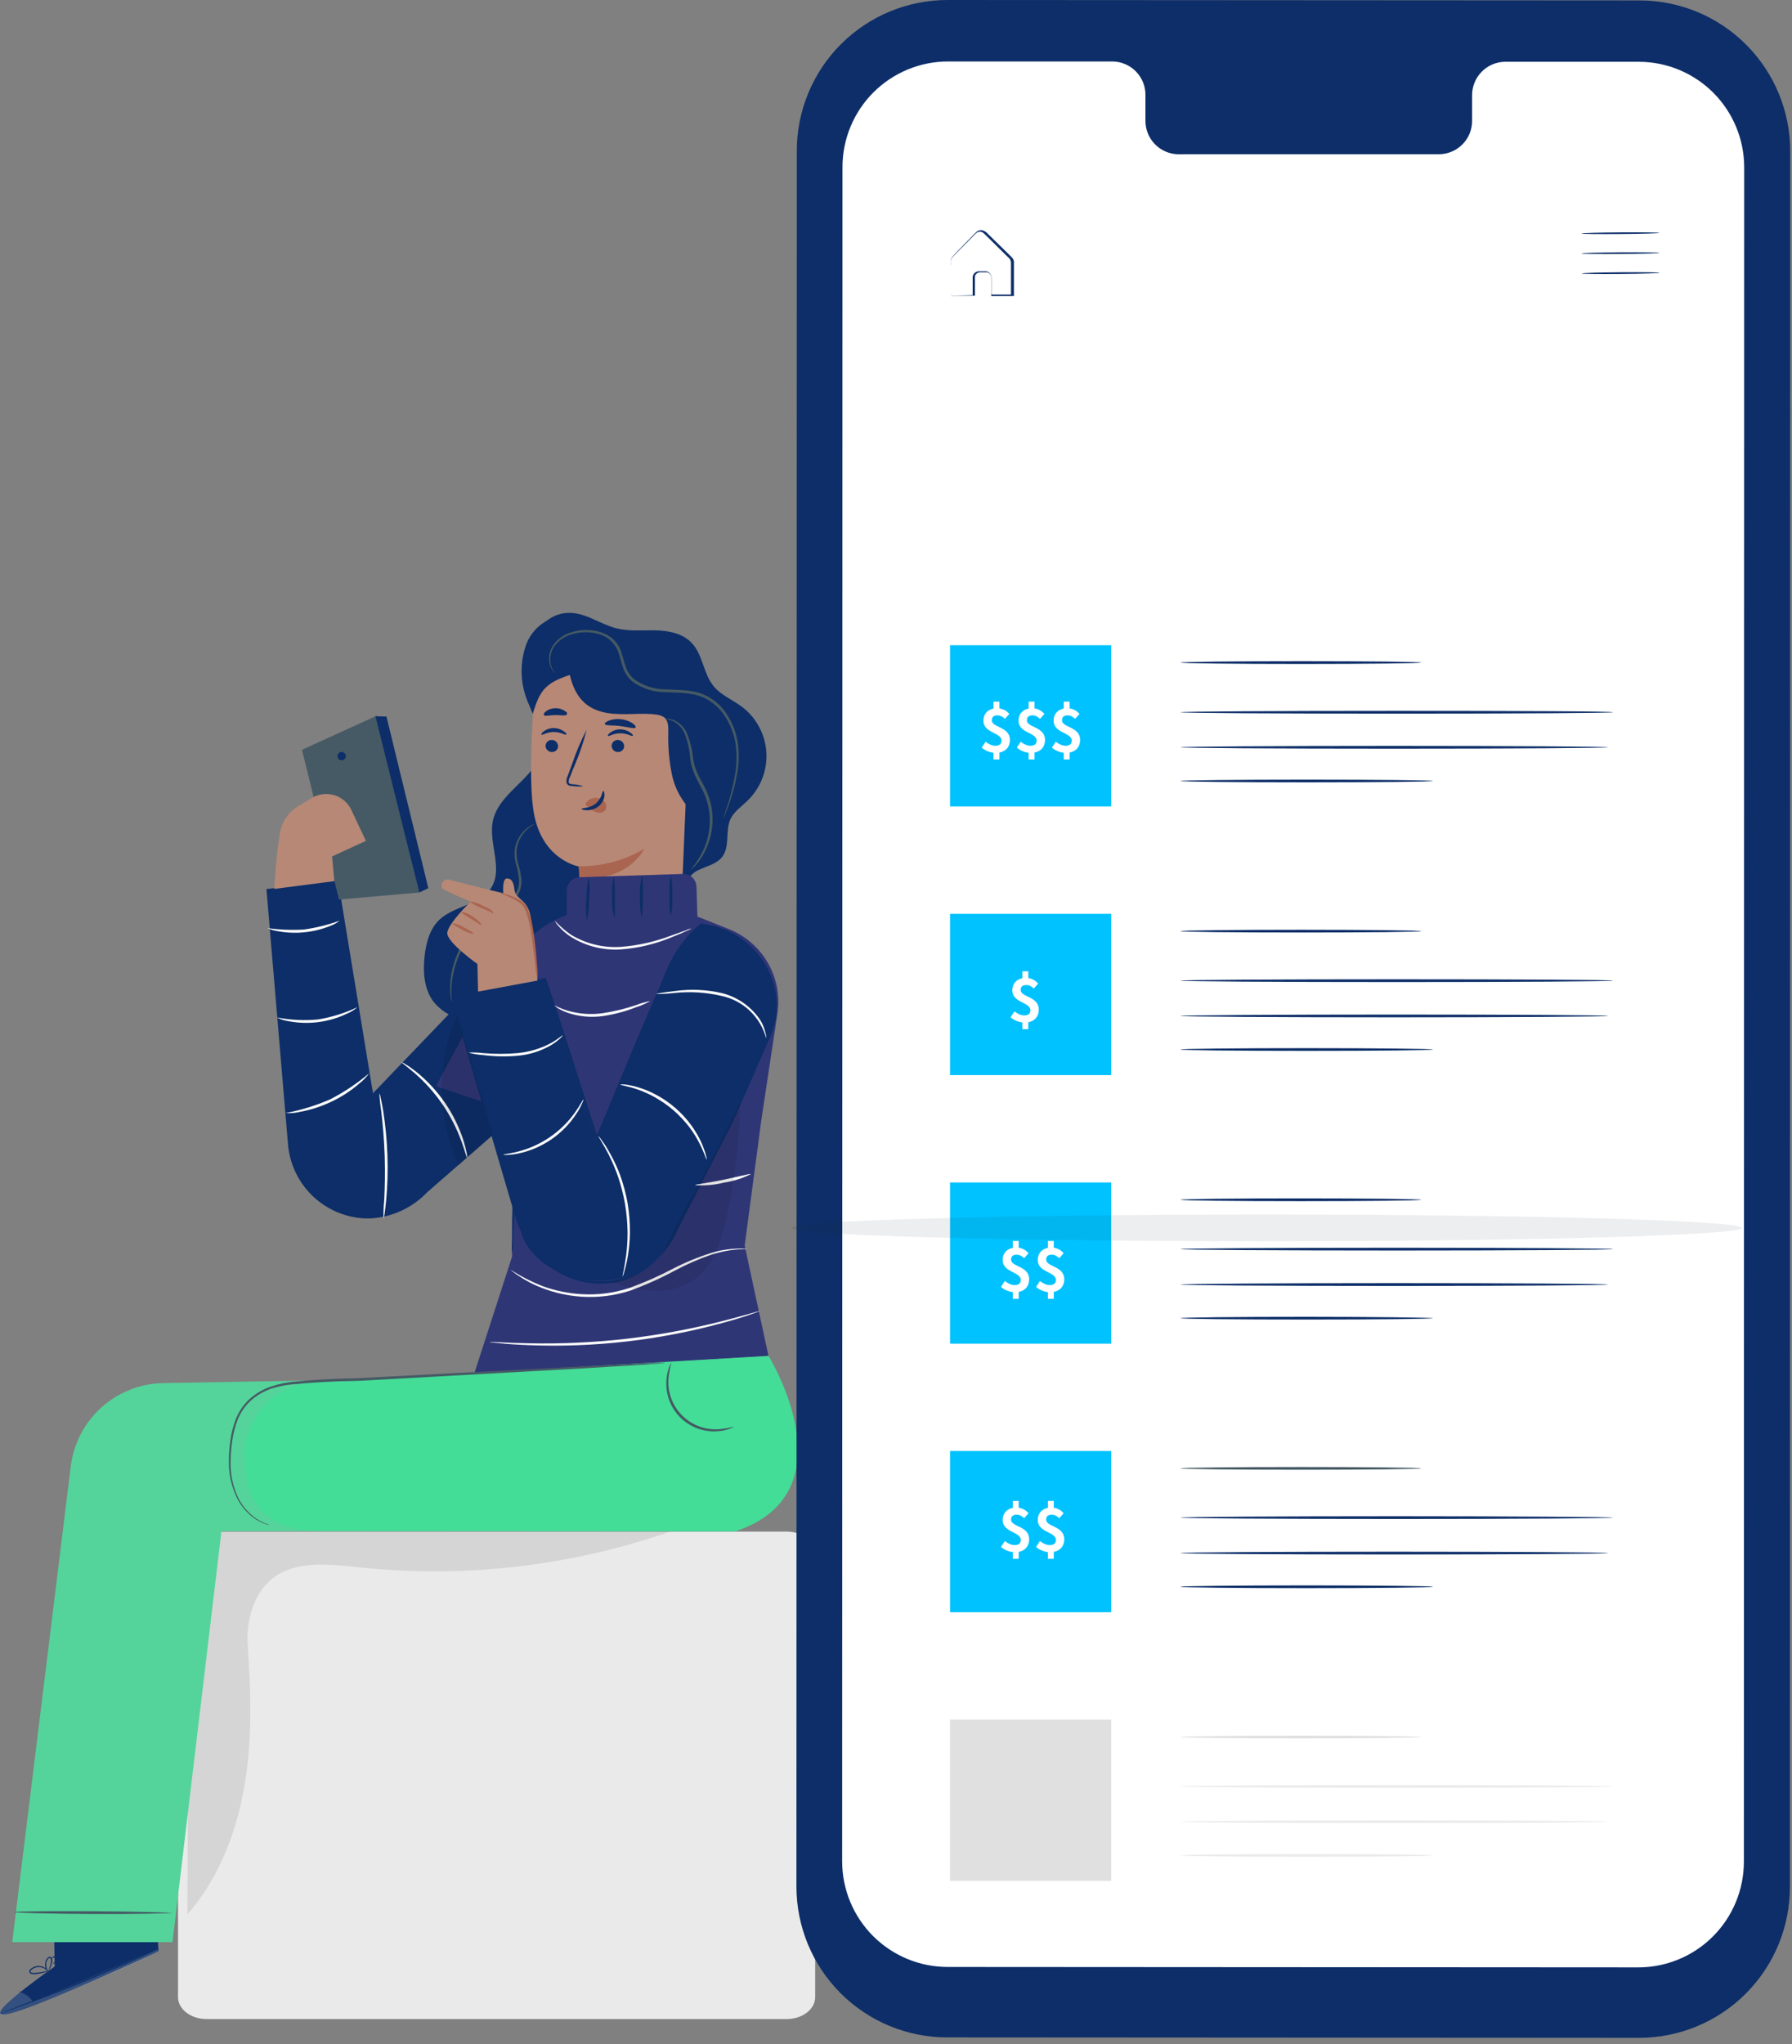 <svg width="150" height="171" viewBox="0 0 150 171" fill="none" xmlns="http://www.w3.org/2000/svg">
<rect x="0" y="0" width="150" height="171" fill="#808080" stroke="none"/>
<path d="M65.836 128.131H17.302C15.977 128.131 14.902 128.952 14.902 129.966V167.08C14.902 168.093 15.977 168.915 17.302 168.915H65.836C67.161 168.915 68.235 168.093 68.235 167.08V129.966C68.235 128.952 67.161 128.131 65.836 128.131Z" fill="#EAEAEA"/>
<g opacity="0.3">
<path opacity="0.3" d="M15.685 160.158C18.066 157.441 19.52 154.006 20.256 150.469C21.142 146.306 21.036 141.989 20.743 137.76C20.65 136.665 20.783 135.562 21.133 134.52C22.632 130.295 26.657 130.756 30.043 131.12C39.607 132.137 49.275 130.843 58.235 127.348H18.137C17.524 127.348 16.936 127.591 16.502 128.024C16.068 128.457 15.824 129.044 15.823 129.657L15.685 160.158Z" fill="black"/>
</g>
<path d="M45.246 63.225C44.359 65.33 41.726 66.447 41.257 68.677C40.867 70.521 42.121 72.618 41.141 74.231C40.255 75.721 38.038 75.747 36.766 76.957C35.968 77.728 35.667 78.872 35.543 79.972C35.397 81.301 35.485 82.711 36.27 83.779C36.656 84.26 37.14 84.652 37.689 84.931C38.239 85.21 38.841 85.369 39.457 85.397C40.689 85.447 41.918 85.246 43.07 84.808C46.305 83.717 49.315 81.776 51.341 79.023C53.367 76.27 54.32 72.657 53.557 69.329C52.795 66 50.153 63.078 46.824 62.303" fill="#0D2E68"/>
<path d="M37.809 83.834C37.809 83.834 37.783 83.776 37.765 83.656C37.729 83.486 37.706 83.312 37.699 83.138C37.647 82.497 37.692 81.851 37.831 81.223C38.029 80.284 38.405 79.391 38.94 78.594C39.258 78.124 39.632 77.694 40.052 77.313C40.506 76.912 40.997 76.556 41.52 76.249C42.029 75.954 42.489 75.582 42.885 75.146C43.252 74.744 43.455 74.219 43.452 73.674C43.41 73.18 43.317 72.691 43.173 72.216C43.055 71.782 43.037 71.328 43.12 70.886C43.255 70.241 43.617 69.666 44.139 69.264C44.277 69.158 44.425 69.067 44.583 68.993C44.639 68.966 44.699 68.947 44.76 68.936C44.562 69.058 44.371 69.191 44.188 69.335C43.713 69.743 43.391 70.301 43.275 70.917C43.206 71.342 43.233 71.776 43.355 72.189C43.51 72.678 43.612 73.181 43.66 73.692C43.663 74.282 43.447 74.852 43.053 75.292C42.645 75.748 42.168 76.136 41.639 76.445C40.638 77.003 39.775 77.779 39.112 78.714C38.581 79.484 38.199 80.347 37.987 81.258C37.837 81.872 37.768 82.502 37.783 83.133C37.796 83.586 37.831 83.829 37.809 83.834Z" fill="#455A64"/>
<path d="M45.932 56.704C45.411 56.339 45.021 55.817 44.817 55.215C44.613 54.612 44.607 53.96 44.799 53.354C44.992 52.747 45.372 52.218 45.886 51.843C46.4 51.468 47.021 51.267 47.657 51.27C49.053 51.27 50.254 52.231 51.606 52.568C52.67 52.834 53.783 52.71 54.878 52.737C55.973 52.763 57.143 52.989 57.896 53.783C58.836 54.771 58.867 56.354 59.736 57.409C60.352 58.162 61.31 58.535 62.09 59.12C62.686 59.567 63.178 60.139 63.533 60.794C63.888 61.45 64.097 62.174 64.146 62.918C64.195 63.662 64.082 64.407 63.816 65.104C63.55 65.8 63.136 66.431 62.604 66.952C62.085 67.462 61.438 67.888 61.132 68.548C60.689 69.554 61.132 70.889 60.405 71.744C59.678 72.6 58.189 72.524 57.675 73.486C57.462 73.872 57.409 74.413 57.001 74.586C56.833 74.624 56.658 74.624 56.489 74.585C56.321 74.546 56.164 74.469 56.03 74.359L51.965 71.953" fill="#0D2E68"/>
<path d="M51.105 76.253L46.93 76.811C45.353 77.329 43.926 78.225 42.776 79.422L31.22 91.461L28.29 73.615L22.302 74.382L24.101 95.659C24.221 97.313 24.945 98.865 26.133 100.022C27.322 101.178 28.894 101.857 30.551 101.931C30.711 101.931 30.87 101.931 31.03 101.931C32.825 101.828 34.514 101.047 35.755 99.746L43.331 93.141" fill="#0D2E68"/>
<path d="M23.455 75.969C23.324 75.691 23.251 75.389 23.243 75.082C23.18 74.778 23.18 74.464 23.243 74.16C23.377 74.437 23.45 74.739 23.455 75.047C23.521 75.35 23.521 75.665 23.455 75.969Z" fill="#0D2E68"/>
<path d="M25.214 75.952C25.026 75.326 24.966 74.669 25.037 74.019C25.161 74.323 25.225 74.649 25.223 74.977C25.289 75.299 25.286 75.631 25.214 75.952Z" fill="#0D2E68"/>
<path d="M26.962 75.769C26.828 75.429 26.759 75.067 26.758 74.701C26.694 74.342 26.694 73.974 26.758 73.615C26.892 73.955 26.962 74.318 26.962 74.683C27.026 75.043 27.026 75.41 26.962 75.769Z" fill="#0D2E68"/>
<path d="M31.521 59.883C31.636 60.091 35.094 74.666 35.094 74.666L28.378 75.255L25.275 62.729L31.521 59.883Z" fill="#455A64"/>
<path d="M35.096 74.665L35.853 74.306L32.347 59.944L31.43 59.922L35.096 74.665Z" fill="#0D2E68"/>
<path d="M28.943 63.201C28.957 63.293 28.935 63.386 28.881 63.462C28.827 63.537 28.746 63.588 28.655 63.605C28.61 63.612 28.563 63.611 28.519 63.6C28.474 63.59 28.432 63.571 28.395 63.544C28.358 63.517 28.326 63.483 28.303 63.444C28.279 63.405 28.263 63.362 28.256 63.316C28.248 63.271 28.25 63.224 28.26 63.18C28.27 63.135 28.289 63.092 28.316 63.055C28.343 63.017 28.377 62.986 28.416 62.961C28.455 62.937 28.498 62.92 28.544 62.913C28.589 62.905 28.635 62.907 28.68 62.917C28.724 62.928 28.767 62.947 28.804 62.974C28.841 63.001 28.872 63.034 28.896 63.073C28.92 63.112 28.936 63.156 28.943 63.201Z" fill="#0D2E68"/>
<path d="M27.989 73.715L27.794 71.65L30.627 70.346L29.394 67.727C29.253 67.438 29.053 67.182 28.807 66.974C28.562 66.766 28.276 66.612 27.968 66.52C27.66 66.429 27.336 66.402 27.017 66.442C26.698 66.481 26.39 66.587 26.114 66.751L24.988 67.425C24.587 67.663 24.241 67.984 23.974 68.367C23.706 68.749 23.523 69.183 23.437 69.642C23.191 71.207 23.031 72.784 22.958 74.367" fill="#B78876"/>
<path d="M49.656 76.058C44.31 76.657 42.564 80.651 40.081 84.223L36.477 90.873L43.348 93.151L42.856 105.15L39.7 114.902L64.328 113.448L62.334 104.206L63.734 93.656L65.064 84.857C65.298 83.401 65.034 81.908 64.314 80.621C63.594 79.334 62.46 78.328 61.097 77.765C57.781 76.471 57.692 76.227 55.055 76.112C54.217 76.076 50.334 75.912 49.656 76.081" fill="#2F3676"/>
<path d="M42.866 104.87C42.904 104.631 42.926 104.39 42.932 104.147C42.932 103.638 42.99 102.973 43.03 102.166C43.1 100.495 43.18 98.177 43.26 95.637C43.34 93.097 43.393 90.761 43.424 89.103C43.424 88.296 43.424 87.631 43.446 87.121C43.46 86.879 43.452 86.636 43.424 86.394C43.38 86.633 43.358 86.875 43.358 87.117C43.331 87.622 43.3 88.292 43.26 89.094C43.189 90.765 43.105 93.084 43.03 95.628C42.954 98.172 42.892 100.504 42.866 102.162C42.866 102.968 42.866 103.638 42.843 104.143C42.827 104.386 42.834 104.629 42.866 104.87Z" fill="#0D2E68"/>
<path d="M4.582 164.515L4.493 160.126L12.915 157.139L13.265 163.247L12.791 163.473C10.65 164.47 1.971 168.402 0.349 168.535C-1.46 168.717 4.582 164.515 4.582 164.515Z" fill="#0D2E68"/>
<g opacity="0.4">
<path opacity="0.4" d="M1.677 166.686C1.677 166.686 -0.384 168.308 0.064 168.574C0.511 168.84 9.452 165.201 13.255 163.255L13.171 163.082L2.776 167.417C2.776 167.417 2.138 166.517 1.677 166.686Z" fill="white"/>
</g>
<path d="M13.308 163.023L13.18 163.09L12.803 163.272L11.407 163.914C10.219 164.446 8.574 165.16 6.739 165.909C4.904 166.658 3.228 167.297 2.009 167.744L0.56 168.267L0.165 168.4C0.12 168.42 0.072 168.434 0.023 168.44L0.161 168.383L0.546 168.227L1.983 167.678C3.197 167.212 4.868 166.561 6.699 165.812C8.53 165.062 10.183 164.362 11.376 163.848L12.767 163.218L13.153 163.054L13.308 163.023Z" fill="#0D2E68"/>
<path d="M2.83 167.529C2.672 167.319 2.49 167.127 2.289 166.958C2.067 166.815 1.829 166.699 1.58 166.612C1.86 166.603 2.133 166.698 2.347 166.878C2.584 167.027 2.756 167.26 2.83 167.529Z" fill="#0D2E68"/>
<path d="M4.666 165.436C4.666 165.436 4.484 165.369 4.294 165.232C4.103 165.095 3.97 164.975 3.983 164.953C3.997 164.931 4.165 165.015 4.356 165.152C4.546 165.29 4.679 165.396 4.666 165.436Z" fill="#0D2E68"/>
<path d="M5.161 164.828C5.161 164.854 4.992 164.828 4.811 164.752C4.629 164.677 4.483 164.615 4.492 164.588C4.5 164.562 4.66 164.588 4.846 164.659C5.032 164.73 5.17 164.801 5.161 164.828Z" fill="#0D2E68"/>
<path d="M5.258 163.924C5.258 163.95 5.098 164.048 4.872 164.141C4.737 164.218 4.584 164.261 4.429 164.265C4.429 164.239 4.588 164.141 4.814 164.048C4.951 163.973 5.102 163.931 5.258 163.924Z" fill="#0D2E68"/>
<path d="M5.187 163.348C5.087 163.492 4.947 163.603 4.784 163.667C4.635 163.759 4.462 163.804 4.287 163.795C4.428 163.708 4.576 163.634 4.73 163.574C4.875 163.484 5.028 163.408 5.187 163.348Z" fill="#0D2E68"/>
<path d="M4.119 164.844C3.963 164.939 3.792 165.006 3.613 165.044C3.424 165.096 3.229 165.13 3.033 165.146C2.913 165.159 2.793 165.159 2.674 165.146C2.599 165.135 2.532 165.097 2.483 165.039C2.462 165.004 2.45 164.963 2.45 164.922C2.45 164.88 2.462 164.84 2.483 164.804C2.637 164.633 2.846 164.52 3.073 164.485C3.301 164.449 3.534 164.493 3.733 164.609C3.851 164.678 3.954 164.77 4.035 164.88C4.092 164.96 4.11 165.008 4.105 165.013C3.99 164.878 3.852 164.764 3.698 164.676C3.531 164.59 3.344 164.553 3.157 164.57C2.932 164.588 2.723 164.691 2.572 164.858C2.519 164.946 2.572 165.031 2.696 165.044C2.806 165.055 2.918 165.055 3.028 165.044C3.221 165.032 3.412 165.005 3.6 164.964C3.919 164.906 4.114 164.827 4.119 164.844Z" fill="#0D2E68"/>
<path d="M4 164.919C3.895 164.84 3.824 164.725 3.801 164.595C3.762 164.45 3.762 164.297 3.801 164.152C3.81 164.057 3.844 163.966 3.899 163.888C3.954 163.811 4.029 163.749 4.116 163.709C4.171 163.698 4.228 163.71 4.275 163.742C4.321 163.773 4.353 163.822 4.364 163.877C4.381 163.964 4.381 164.052 4.364 164.139C4.34 164.276 4.302 164.409 4.249 164.538C4.206 164.66 4.136 164.77 4.045 164.861C4.045 164.861 4.107 164.728 4.182 164.511C4.225 164.386 4.253 164.257 4.266 164.125C4.293 163.992 4.266 163.78 4.129 163.811C3.992 163.842 3.921 164.028 3.885 164.156C3.857 164.283 3.857 164.415 3.885 164.542C3.909 164.672 3.947 164.798 4 164.919Z" fill="#0D2E68"/>
<path d="M12.258 160.941C12.258 160.941 12.027 161.012 11.69 161.199C11.254 161.44 10.894 161.797 10.649 162.231C10.406 162.67 10.29 163.167 10.312 163.668C10.312 164.053 10.409 164.284 10.391 164.288C10.362 164.238 10.34 164.185 10.325 164.129C10.283 163.984 10.255 163.835 10.241 163.685C10.194 163.168 10.306 162.649 10.56 162.196C10.817 161.746 11.201 161.38 11.664 161.145C11.806 161.076 11.954 161.022 12.107 160.981C12.155 160.961 12.206 160.947 12.258 160.941Z" fill="#0D2E68"/>
<path d="M10.122 158.02C10.395 158.53 10.636 159.057 10.845 159.598C11.086 160.126 11.296 160.667 11.474 161.22C11.202 160.707 10.961 160.179 10.752 159.637C10.511 159.111 10.301 158.57 10.122 158.02Z" fill="#0D2E68"/>
<path d="M9.093 163.975C8.751 164.212 8.38 164.404 7.989 164.547C7.613 164.722 7.215 164.847 6.806 164.919C6.806 164.892 7.32 164.715 7.949 164.449C8.579 164.183 9.08 163.948 9.093 163.975Z" fill="#0D2E68"/>
<path d="M10.65 163.353C10.676 163.353 10.65 163.477 10.65 163.614C10.65 163.752 10.65 163.871 10.65 163.88C10.65 163.889 10.561 163.774 10.566 163.61C10.57 163.446 10.601 163.339 10.65 163.353Z" fill="#0D2E68"/>
<path d="M10.91 162.391C10.937 162.391 10.91 162.507 10.875 162.622C10.839 162.737 10.764 162.821 10.737 162.808C10.711 162.795 10.737 162.697 10.777 162.582C10.817 162.467 10.883 162.382 10.91 162.391Z" fill="#0D2E68"/>
<path d="M11.607 161.728C11.607 161.759 11.505 161.799 11.407 161.887C11.309 161.976 11.252 162.069 11.225 162.06C11.199 162.051 11.225 161.914 11.341 161.807C11.456 161.701 11.602 161.701 11.607 161.728Z" fill="#0D2E68"/>
<path d="M12.13 161.333C12.13 161.356 12.13 161.413 12.068 161.467C12.005 161.52 11.952 161.542 11.934 161.52C11.916 161.498 11.934 161.44 11.996 161.391C12.059 161.342 12.112 161.311 12.13 161.333Z" fill="#0D2E68"/>
<path d="M38.348 115.268L13.649 115.711C11.738 115.747 9.905 116.471 8.485 117.75C7.066 119.029 6.156 120.778 5.923 122.675L1.024 162.48H14.438L18.538 128.096H38.015L38.348 115.268Z" fill="#54D49A"/>
<path d="M1.194 159.969C1.194 160.031 4.133 160.102 7.755 160.124C11.376 160.146 14.258 160.057 14.32 160.048C14.736 160.009 11.385 159.916 7.759 159.893C4.133 159.871 1.194 159.907 1.194 159.969Z" fill="#455A64"/>
<path d="M61.536 128.117C71.394 124.855 64.329 113.432 64.329 113.432L26.726 115.626C25.904 115.62 25.089 115.777 24.327 116.087C23.566 116.398 22.874 116.856 22.29 117.436C21.707 118.015 21.244 118.704 20.928 119.463C20.612 120.222 20.449 121.036 20.449 121.858L20.587 122.86C20.587 126.304 23.246 128.095 26.686 128.095L61.536 128.117Z" fill="#43DD97"/>
<path d="M55.708 114.014H55.584H55.224L53.833 114.067L48.726 114.311L31.882 115.197C31.057 115.233 30.246 115.299 29.448 115.312C28.65 115.326 27.852 115.357 27.077 115.401C26.301 115.445 25.534 115.499 24.79 115.574C24.051 115.628 23.323 115.777 22.622 116.017C21.951 116.255 21.335 116.627 20.813 117.112C20.331 117.58 19.958 118.147 19.718 118.774C19.5 119.354 19.351 119.959 19.275 120.574C19.195 121.136 19.155 121.704 19.156 122.272C19.146 123.243 19.343 124.205 19.732 125.095C20.033 125.787 20.497 126.395 21.084 126.869C21.448 127.164 21.864 127.388 22.312 127.529C22.617 127.618 22.622 127.591 22.312 127.485C21.878 127.33 21.476 127.099 21.124 126.802C20.565 126.336 20.123 125.746 19.834 125.078C19.459 124.188 19.278 123.228 19.302 122.263C19.308 121.702 19.353 121.142 19.435 120.587C19.515 119.981 19.663 119.387 19.878 118.814C20.11 118.214 20.472 117.672 20.938 117.227C21.44 116.765 22.031 116.409 22.675 116.181C23.375 115.957 24.1 115.824 24.834 115.787C25.574 115.711 26.337 115.663 27.108 115.618C27.879 115.574 28.673 115.543 29.471 115.534C30.268 115.525 31.088 115.454 31.909 115.419L48.753 114.479L53.855 114.169L55.242 114.071L55.606 114.04C55.641 114.037 55.675 114.028 55.708 114.014Z" fill="#455A64"/>
<path d="M56.492 56.44C56.851 56.477 57.183 56.649 57.422 56.919C57.661 57.191 57.79 57.541 57.782 57.902L56.967 77.406C56.935 79.707 52.755 82.428 50.291 82.38C47.804 82.327 48.327 79.676 48.518 77.504C48.625 75.834 48.605 74.157 48.456 72.49C48.456 72.49 45.313 71.967 44.661 67.867C44.338 65.824 44.44 62.477 44.612 59.742C44.649 59.158 44.803 58.588 45.065 58.066C45.328 57.544 45.693 57.08 46.14 56.703C46.586 56.325 47.104 56.042 47.663 55.871C48.222 55.699 48.81 55.642 49.391 55.704L56.492 56.44Z" fill="#B78876"/>
<path d="M45.666 62.385C45.665 62.522 45.718 62.654 45.813 62.753C45.908 62.851 46.039 62.909 46.176 62.912C46.243 62.918 46.31 62.91 46.374 62.888C46.437 62.867 46.496 62.834 46.547 62.789C46.597 62.745 46.638 62.691 46.667 62.631C46.697 62.571 46.713 62.505 46.717 62.438C46.717 62.301 46.664 62.17 46.57 62.071C46.476 61.972 46.348 61.913 46.211 61.906C46.144 61.901 46.076 61.909 46.012 61.93C45.947 61.951 45.888 61.985 45.837 62.03C45.786 62.075 45.745 62.129 45.716 62.19C45.686 62.251 45.669 62.317 45.666 62.385Z" fill="#0D2E68"/>
<path d="M45.318 61.464C45.384 61.535 45.761 61.238 46.35 61.238C46.94 61.238 47.33 61.526 47.392 61.455C47.454 61.385 47.357 61.3 47.175 61.167C46.929 61 46.639 60.91 46.342 60.91C46.047 60.91 45.76 61.003 45.522 61.176C45.344 61.309 45.286 61.433 45.318 61.464Z" fill="#0D2E68"/>
<path d="M51.194 62.385C51.193 62.522 51.246 62.654 51.341 62.753C51.437 62.851 51.567 62.909 51.704 62.912C51.771 62.918 51.838 62.91 51.902 62.888C51.966 62.867 52.025 62.834 52.075 62.789C52.125 62.745 52.166 62.691 52.196 62.631C52.225 62.571 52.242 62.505 52.245 62.438C52.245 62.301 52.193 62.17 52.099 62.071C52.005 61.972 51.876 61.913 51.74 61.906C51.672 61.901 51.604 61.909 51.54 61.93C51.476 61.951 51.416 61.985 51.366 62.03C51.315 62.075 51.273 62.129 51.244 62.19C51.215 62.251 51.198 62.317 51.194 62.385Z" fill="#0D2E68"/>
<path d="M50.884 61.572C50.95 61.638 51.327 61.346 51.917 61.346C52.506 61.346 52.896 61.629 52.959 61.563C53.02 61.496 52.923 61.408 52.741 61.275C52.496 61.107 52.205 61.017 51.908 61.018C51.613 61.017 51.326 61.11 51.088 61.283C50.911 61.416 50.853 61.541 50.884 61.572Z" fill="#0D2E68"/>
<path d="M48.832 65.773C48.533 65.68 48.223 65.625 47.91 65.609C47.764 65.609 47.631 65.564 47.605 65.467C47.589 65.312 47.623 65.157 47.702 65.023C47.835 64.673 47.981 64.305 48.145 63.924C48.541 62.991 48.863 62.027 49.107 61.043C48.636 61.942 48.237 62.877 47.915 63.84C47.773 64.226 47.636 64.594 47.507 64.948C47.416 65.123 47.389 65.323 47.432 65.516C47.453 65.566 47.486 65.612 47.527 65.648C47.569 65.684 47.618 65.71 47.671 65.724C47.75 65.747 47.832 65.759 47.915 65.759C48.219 65.804 48.527 65.809 48.832 65.773Z" fill="#0D2E68"/>
<path d="M48.438 72.469C50.37 72.498 52.273 71.99 53.934 71.002C53.934 71.002 52.604 73.821 48.495 73.44L48.438 72.469Z" fill="#AA6550"/>
<path d="M49.071 67.134C49.178 66.998 49.318 66.892 49.478 66.826C49.638 66.76 49.812 66.736 49.984 66.757C50.109 66.768 50.23 66.805 50.341 66.864C50.451 66.924 50.549 67.005 50.627 67.103C50.703 67.197 50.748 67.312 50.756 67.433C50.764 67.554 50.734 67.674 50.671 67.777C50.581 67.879 50.462 67.951 50.33 67.984C50.197 68.017 50.059 68.01 49.931 67.963C49.661 67.866 49.414 67.715 49.204 67.52C49.142 67.473 49.088 67.416 49.044 67.351C49.022 67.32 49.011 67.283 49.011 67.245C49.011 67.207 49.022 67.17 49.044 67.139" fill="#AA6550"/>
<path d="M50.495 66.168C50.406 66.168 50.401 66.775 49.879 67.214C49.355 67.653 48.695 67.582 48.691 67.657C48.686 67.733 48.837 67.777 49.134 67.786C49.493 67.789 49.843 67.667 50.122 67.44C50.392 67.219 50.564 66.9 50.601 66.554C50.605 66.314 50.543 66.146 50.495 66.168Z" fill="#0D2E68"/>
<path d="M50.63 60.576C50.684 60.731 51.251 60.656 51.916 60.74C52.581 60.825 53.117 60.997 53.206 60.86C53.246 60.794 53.153 60.652 52.935 60.501C52.646 60.318 52.319 60.204 51.978 60.169C51.638 60.127 51.293 60.166 50.972 60.284C50.728 60.377 50.604 60.505 50.63 60.576Z" fill="#0D2E68"/>
<path d="M45.525 59.824C45.627 59.952 46.017 59.824 46.487 59.824C46.957 59.824 47.374 59.908 47.444 59.775C47.515 59.642 47.444 59.58 47.245 59.46C47.015 59.309 46.744 59.235 46.469 59.248C46.193 59.252 45.925 59.341 45.703 59.505C45.538 59.629 45.481 59.762 45.525 59.824Z" fill="#0D2E68"/>
<path d="M44.595 59.72C45.185 57.743 45.659 57.14 47.698 56.466C48.704 60.899 52.676 59.418 54.915 59.782C55.148 59.8 55.375 59.873 55.575 59.995C55.921 60.247 55.947 60.748 55.943 61.178C55.901 62.395 56.002 63.611 56.244 64.804C56.492 66.002 57.104 67.095 57.995 67.934C59.352 65.079 59.485 61.763 58.882 58.665C58.638 57.397 58.217 56.072 57.211 55.269C56.449 54.741 55.569 54.406 54.649 54.294C52.406 53.882 48.917 50.934 46.727 51.572C46.077 51.722 45.478 52.042 44.992 52.499C44.506 52.956 44.15 53.535 43.961 54.175C43.476 55.734 43.582 57.418 44.258 58.904L44.595 59.72Z" fill="#0D2E68"/>
<path d="M61.42 119.361C61.319 119.44 61.203 119.497 61.079 119.529C60.752 119.649 60.408 119.719 60.059 119.737C59.478 119.781 58.894 119.697 58.349 119.491C57.803 119.284 57.31 118.961 56.903 118.544C56.496 118.126 56.186 117.625 55.993 117.074C55.801 116.524 55.732 115.938 55.791 115.358C55.819 115.01 55.896 114.668 56.021 114.343C56.061 114.221 56.121 114.107 56.199 114.006C56.077 114.453 55.994 114.91 55.95 115.371C55.915 115.923 55.996 116.477 56.189 116.996C56.381 117.515 56.68 117.988 57.066 118.384C57.453 118.78 57.918 119.09 58.432 119.295C58.946 119.5 59.498 119.595 60.051 119.573C60.513 119.548 60.972 119.477 61.42 119.361Z" fill="#455A64"/>
<path d="M47.441 76.984V74.497C47.441 74.209 47.553 73.932 47.753 73.725C47.954 73.519 48.226 73.398 48.514 73.389L57.162 73.114C57.308 73.109 57.453 73.133 57.589 73.185C57.724 73.236 57.849 73.314 57.955 73.413C58.061 73.513 58.146 73.633 58.205 73.765C58.265 73.898 58.297 74.041 58.301 74.187L58.426 78.225L53.372 82.861L48.461 83.371L47.623 80.65L47.441 76.984Z" fill="#2F3676"/>
<path d="M58.652 77.262C57.381 78.327 56.39 79.688 55.766 81.225L49.866 95.436L45.669 81.81L40.256 82.887C39.946 82.948 39.652 83.074 39.393 83.256C39.134 83.437 38.916 83.671 38.753 83.942C38.59 84.213 38.485 84.515 38.446 84.828C38.406 85.142 38.432 85.461 38.523 85.764L43.802 103.645C45.332 106.708 49.565 107.874 52.783 106.673L53.226 106.5C54.855 105.738 56.133 104.387 56.803 102.719L61.391 93.773L64.454 86.779C64.516 86.632 64.574 86.486 64.632 86.335C66.081 82.297 63.302 77.958 59.038 77.319L58.678 77.262" fill="#0D2E68"/>
<path d="M50.455 98.431C50.273 97.93 50.154 97.409 50.1 96.879C49.985 96.36 49.933 95.829 49.945 95.297" fill="#0D2E68"/>
<path d="M40.015 82.941C40.015 82.941 39.837 82.981 39.532 83.128C39.314 83.241 39.12 83.397 38.963 83.585C38.806 83.774 38.687 83.992 38.614 84.227C38.5 84.563 38.458 84.919 38.49 85.273C38.552 85.693 38.656 86.106 38.8 86.505C39.066 87.392 39.368 88.398 39.687 89.506C40.352 91.723 41.141 94.382 42.018 97.326L43.397 101.944C43.913 103.578 44.96 104.993 46.371 105.965C47.784 106.94 49.511 107.35 51.212 107.113C52.793 106.871 54.221 106.032 55.201 104.768C55.631 104.163 56.005 103.521 56.318 102.849C56.651 102.201 56.979 101.576 57.294 100.969C57.927 99.759 58.517 98.633 59.067 97.6L61.624 92.738L62.334 91.408L62.52 91.067C62.564 90.991 62.591 90.951 62.595 90.956L62.542 91.075C62.498 91.168 62.444 91.284 62.373 91.426C62.214 91.749 61.988 92.197 61.704 92.755C61.11 93.93 60.259 95.601 59.208 97.658L57.475 101.04L56.505 102.933C56.191 103.618 55.814 104.273 55.379 104.888C54.37 106.199 52.895 107.074 51.261 107.33C49.504 107.578 47.719 107.155 46.261 106.147C44.806 105.146 43.727 103.687 43.197 102.002C42.725 100.397 42.27 98.856 41.832 97.379L39.545 89.546C39.221 88.433 38.933 87.423 38.658 86.532C38.515 86.124 38.415 85.702 38.361 85.273C38.335 84.906 38.386 84.537 38.512 84.191C38.591 83.948 38.719 83.724 38.889 83.533C39.058 83.342 39.265 83.187 39.496 83.079C39.66 83.005 39.836 82.958 40.015 82.941Z" fill="#0D2E68"/>
<path d="M45.666 81.807C45.713 81.887 45.748 81.974 45.772 82.064C45.843 82.259 45.928 82.507 46.034 82.817C46.264 83.504 46.575 84.448 46.96 85.606L49.921 94.826C49.97 94.972 50.019 95.123 50.059 95.269H49.846L53.459 86.612C53.924 85.534 54.301 84.652 54.576 84.014C54.7 83.726 54.806 83.496 54.886 83.314C54.919 83.23 54.961 83.15 55.01 83.074C54.991 83.162 54.964 83.248 54.93 83.332L54.656 84.05L53.609 86.674C52.692 88.912 51.446 91.962 50.063 95.357L49.944 95.65L49.846 95.349C49.802 95.211 49.753 95.06 49.709 94.905C48.578 91.31 47.559 88.057 46.805 85.663C46.451 84.497 46.163 83.549 45.954 82.857C45.861 82.543 45.79 82.29 45.733 82.09C45.699 81.999 45.676 81.904 45.666 81.807Z" fill="#0D2E68"/>
<path d="M60.827 78.553C60.827 78.593 60.459 78.553 59.883 78.615C59.134 78.692 58.412 78.933 57.767 79.321C57.123 79.71 56.572 80.236 56.155 80.863C55.831 81.346 55.712 81.687 55.663 81.669C55.712 81.351 55.834 81.048 56.018 80.783C56.413 80.103 56.973 79.533 57.646 79.127C58.319 78.72 59.084 78.489 59.87 78.456C60.192 78.419 60.519 78.453 60.827 78.553Z" fill="#0D2E68"/>
<path d="M49.12 77.033C49.032 76.425 49.02 75.809 49.084 75.198C49.077 74.582 49.144 73.967 49.284 73.367C49.371 73.977 49.382 74.595 49.315 75.207C49.325 75.821 49.26 76.435 49.12 77.033Z" fill="#0D2E68"/>
<path d="M51.431 76.809C51.266 76.246 51.199 75.66 51.231 75.076C51.185 74.492 51.236 73.905 51.382 73.338C51.466 73.912 51.493 74.492 51.462 75.071C51.504 75.65 51.494 76.232 51.431 76.809Z" fill="#0D2E68"/>
<path d="M53.726 76.777C53.579 76.198 53.527 75.599 53.571 75.004C53.534 74.407 53.596 73.808 53.752 73.231C53.831 73.818 53.847 74.412 53.801 75.004C53.836 75.596 53.811 76.19 53.726 76.777Z" fill="#0D2E68"/>
<path d="M56.164 76.664C56.048 76.093 56.008 75.508 56.045 74.927C56.005 74.347 56.041 73.764 56.151 73.193C56.268 73.763 56.31 74.346 56.275 74.927C56.312 75.508 56.275 76.092 56.164 76.664Z" fill="#0D2E68"/>
<path d="M30.809 95.917C30.535 95.138 30.433 94.31 30.51 93.488C30.587 92.666 30.84 91.871 31.252 91.156C31.023 91.927 30.85 92.714 30.734 93.51C30.701 94.313 30.727 95.118 30.809 95.917Z" fill="#0D2E68"/>
<path d="M44.984 82.036C44.984 82.036 44.678 78.64 44.452 76.889C44.226 75.138 43.153 75.342 43.056 74.394C42.958 73.445 42.524 73.507 42.524 73.507C42.005 73.321 42.125 74.731 42.125 74.731C42.125 74.731 37.945 73.72 37.63 73.591C37.536 73.565 37.436 73.565 37.341 73.592C37.247 73.62 37.162 73.672 37.096 73.745C37.031 73.818 36.986 73.908 36.969 74.004C36.951 74.101 36.961 74.2 36.996 74.292C37.063 74.456 39.395 75.431 39.395 75.431C39.395 75.431 37.48 77.275 37.44 78.055C37.4 78.835 39.962 80.648 39.962 80.648L40.015 82.958L44.984 82.036Z" fill="#B78876"/>
<path d="M41.279 76.439C41.248 76.439 41.194 76.346 41.026 76.271C40.858 76.196 40.583 76.103 40.308 75.978C39.745 75.73 39.31 75.482 39.337 75.42C39.711 75.463 40.073 75.581 40.401 75.766C40.65 75.865 40.889 75.989 41.115 76.134C41.301 76.267 41.314 76.439 41.279 76.439Z" fill="#AA6550"/>
<path d="M40.298 77.39C40.254 77.439 39.895 77.155 39.412 76.863C38.929 76.57 38.574 76.335 38.574 76.291C38.928 76.317 39.266 76.448 39.545 76.668C40.041 76.978 40.347 77.346 40.298 77.39Z" fill="#AA6550"/>
<path d="M39.661 78.13C39.317 78.084 38.987 77.965 38.694 77.78C38.189 77.527 37.808 77.274 37.834 77.217C38.178 77.265 38.507 77.386 38.801 77.571C39.306 77.824 39.692 78.072 39.661 78.13Z" fill="#AA6550"/>
<path d="M44.985 81.941C44.887 81.53 44.825 81.112 44.798 80.691C44.705 79.92 44.599 78.847 44.395 77.681C44.306 77.138 44.158 76.605 43.952 76.094C43.87 75.883 43.73 75.698 43.548 75.562C43.38 75.44 43.204 75.329 43.021 75.23C42.334 74.884 41.868 74.734 41.886 74.694C41.904 74.654 42.01 74.694 42.219 74.764C42.522 74.849 42.818 74.956 43.105 75.084C43.303 75.175 43.493 75.283 43.673 75.407C43.887 75.558 44.056 75.765 44.16 76.006C44.374 76.531 44.523 77.08 44.603 77.641C44.772 78.647 44.886 79.66 44.945 80.678C44.997 81.097 45.011 81.52 44.985 81.941Z" fill="#AA6550"/>
<path d="M60.549 68.49C60.563 68.391 60.589 68.294 60.628 68.202L60.886 67.386C61.219 66.395 61.457 65.374 61.595 64.337C61.684 63.623 61.673 62.901 61.564 62.191C61.431 61.381 61.129 60.607 60.677 59.922C60.195 59.156 59.476 58.569 58.629 58.25C57.743 57.936 56.75 57.962 55.735 57.909C54.712 57.921 53.714 57.597 52.893 56.987C52.526 56.66 52.259 56.236 52.122 55.764C51.976 55.32 51.887 54.877 51.727 54.478C51.577 54.105 51.336 53.776 51.027 53.519C50.717 53.262 50.349 53.086 49.954 53.007C49.261 52.836 48.535 52.858 47.853 53.069C47.288 53.225 46.788 53.561 46.431 54.026C46.172 54.387 46.042 54.824 46.062 55.267C46.068 55.549 46.148 55.824 46.293 56.065C46.395 56.229 46.47 56.3 46.462 56.309C46.38 56.249 46.309 56.176 46.253 56.092C46.087 55.85 45.989 55.569 45.969 55.276C45.932 54.805 46.057 54.336 46.324 53.946C46.69 53.446 47.21 53.08 47.805 52.905C48.521 52.67 49.288 52.638 50.021 52.812C50.429 52.905 50.814 53.082 51.151 53.33C51.508 53.603 51.783 53.97 51.945 54.389C52.113 54.833 52.206 55.276 52.348 55.684C52.475 56.119 52.723 56.509 53.062 56.81C53.846 57.382 54.795 57.684 55.766 57.67C56.763 57.727 57.787 57.696 58.722 58.029C59.614 58.368 60.37 58.991 60.872 59.802C61.33 60.517 61.632 61.321 61.759 62.16C61.858 62.888 61.858 63.626 61.759 64.354C61.604 65.399 61.339 66.424 60.97 67.413C60.846 67.763 60.744 68.033 60.668 68.215C60.639 68.311 60.599 68.403 60.549 68.49Z" fill="#455A64"/>
<path d="M57.848 72.73C58.289 72.189 58.657 71.593 58.943 70.957C59.228 70.273 59.386 69.543 59.408 68.802C59.437 67.882 59.238 66.968 58.827 66.143C58.61 65.7 58.362 65.287 58.167 64.853C57.978 64.429 57.848 63.982 57.781 63.523C57.731 62.773 57.567 62.034 57.294 61.333C57.086 60.877 56.723 60.51 56.27 60.296C56.096 60.234 55.916 60.191 55.733 60.167C55.733 60.167 55.782 60.167 55.88 60.145C56.03 60.14 56.181 60.162 56.323 60.212C56.82 60.406 57.227 60.779 57.462 61.258C57.763 61.963 57.95 62.711 58.016 63.474C58.083 63.91 58.212 64.334 58.397 64.733C58.588 65.15 58.841 65.562 59.058 66.014C59.482 66.868 59.684 67.815 59.643 68.767C59.612 69.54 59.433 70.3 59.115 71.005C58.901 71.495 58.611 71.948 58.256 72.349C58.166 72.455 58.068 72.554 57.963 72.645C57.892 72.703 57.852 72.734 57.848 72.73Z" fill="#455A64"/>
<path d="M54.431 83.748C54.075 83.951 53.699 84.116 53.309 84.24C52.388 84.606 51.427 84.864 50.446 85.007C49.452 85.145 48.438 85.046 47.489 84.719C47.204 84.618 46.93 84.485 46.674 84.324C46.496 84.205 46.408 84.125 46.417 84.116C46.425 84.107 46.829 84.347 47.538 84.559C48.472 84.828 49.452 84.899 50.415 84.768C51.381 84.627 52.332 84.397 53.256 84.081C53.637 83.935 54.03 83.824 54.431 83.748Z" fill="#FAFAFA"/>
<path d="M64.131 86.858C63.894 85.978 63.417 85.181 62.754 84.555C62.092 83.929 61.269 83.499 60.377 83.312C59.117 83.022 57.819 82.938 56.533 83.063C55.998 83.126 55.459 83.157 54.92 83.156C55.063 83.106 55.212 83.075 55.363 83.063C55.638 83.015 56.041 82.957 56.538 82.904C57.844 82.725 59.173 82.788 60.456 83.09C61.756 83.421 62.887 84.22 63.635 85.333C63.845 85.673 63.995 86.046 64.078 86.437C64.12 86.573 64.138 86.715 64.131 86.858Z" fill="#FAFAFA"/>
<path d="M59.16 97.019C59.115 97.019 58.969 96.478 58.557 95.667C58.317 95.192 58.036 94.74 57.715 94.315C57.319 93.799 56.873 93.323 56.385 92.892C55.889 92.473 55.355 92.1 54.789 91.78C54.324 91.523 53.837 91.307 53.335 91.133C52.471 90.845 51.903 90.774 51.912 90.729C52.045 90.713 52.179 90.713 52.311 90.729C52.468 90.745 52.623 90.77 52.777 90.805C52.982 90.843 53.185 90.893 53.384 90.955C53.906 91.109 54.411 91.315 54.891 91.572C56.074 92.196 57.098 93.085 57.883 94.169C58.202 94.609 58.477 95.08 58.703 95.574C58.791 95.763 58.868 95.957 58.934 96.155C58.993 96.299 59.041 96.447 59.075 96.598C59.125 96.733 59.153 96.876 59.16 97.019Z" fill="#FAFAFA"/>
<path d="M52.118 106.8C52.078 106.8 52.268 106.122 52.41 105.027C52.493 104.382 52.533 103.732 52.53 103.081C52.518 102.288 52.447 101.497 52.317 100.714C52.178 99.932 51.98 99.161 51.723 98.409C51.507 97.795 51.252 97.195 50.961 96.614C50.455 95.621 50.052 95.058 50.074 95.031C50.191 95.147 50.295 95.275 50.384 95.412C50.646 95.771 50.881 96.147 51.089 96.538C51.408 97.107 51.682 97.7 51.909 98.311C52.181 99.073 52.389 99.856 52.534 100.652C52.665 101.45 52.731 102.258 52.729 103.068C52.723 103.727 52.667 104.385 52.561 105.036C52.493 105.475 52.395 105.909 52.268 106.335C52.24 106.496 52.19 106.653 52.118 106.8Z" fill="#FAFAFA"/>
<path d="M42.121 96.604C42.121 96.564 42.595 96.533 43.336 96.347C45.283 95.854 46.991 94.681 48.15 93.04C48.593 92.415 48.788 91.981 48.823 91.999C48.859 92.016 48.801 92.118 48.717 92.318C48.593 92.602 48.445 92.875 48.274 93.133C47.721 93.993 47.002 94.735 46.16 95.314C45.317 95.893 44.368 96.299 43.367 96.507C43.065 96.571 42.758 96.608 42.449 96.618C42.34 96.629 42.229 96.625 42.121 96.604Z" fill="#FAFAFA"/>
<path d="M47.108 86.611C47.108 86.611 47.046 86.713 46.895 86.864C46.674 87.068 46.433 87.251 46.177 87.409C45.319 87.918 44.36 88.23 43.367 88.322C42.382 88.413 41.391 88.393 40.41 88.265C40.004 88.238 39.601 88.168 39.209 88.056C39.616 88.038 40.023 88.053 40.428 88.101C41.397 88.185 42.371 88.185 43.34 88.101C44.304 88.008 45.241 87.728 46.097 87.276C46.749 86.913 47.081 86.58 47.108 86.611Z" fill="#FAFAFA"/>
<path d="M57.885 77.667C57.748 77.763 57.599 77.839 57.441 77.893C57.153 78.026 56.736 78.208 56.214 78.412C54.854 78.981 53.411 79.326 51.94 79.431C50.449 79.524 48.968 79.137 47.712 78.328C47.342 78.08 47.01 77.781 46.723 77.441C46.611 77.32 46.518 77.183 46.448 77.033C46.853 77.476 47.309 77.87 47.805 78.208C49.047 78.953 50.486 79.305 51.931 79.219C53.379 79.109 54.803 78.793 56.16 78.279L57.406 77.835C57.559 77.762 57.719 77.706 57.885 77.667Z" fill="#FAFAFA"/>
<path d="M39.102 96.882C39.062 96.882 38.938 96.346 38.632 95.504C38.233 94.408 37.7 93.366 37.045 92.401C36.385 91.44 35.608 90.566 34.731 89.799C34.058 89.209 33.597 88.912 33.619 88.863C33.743 88.907 33.86 88.97 33.965 89.049C34.274 89.238 34.57 89.447 34.851 89.674C36.703 91.167 38.077 93.171 38.801 95.437C38.91 95.779 38.998 96.127 39.067 96.479C39.097 96.611 39.109 96.747 39.102 96.882Z" fill="#FAFAFA"/>
<path d="M32.102 101.954C32.09 101.439 32.11 100.924 32.16 100.412C32.209 99.459 32.248 98.147 32.2 96.693C32.151 95.239 32.027 93.935 31.916 92.987C31.835 92.479 31.781 91.967 31.752 91.453C31.812 91.579 31.851 91.714 31.867 91.852C31.929 92.114 32 92.495 32.08 92.965C32.272 94.198 32.389 95.441 32.43 96.688C32.474 97.933 32.438 99.18 32.324 100.42C32.279 100.899 32.231 101.285 32.191 101.546C32.178 101.685 32.148 101.822 32.102 101.954Z" fill="#FAFAFA"/>
<path d="M30.902 89.789C30.674 90.107 30.403 90.39 30.095 90.631C29.383 91.249 28.589 91.766 27.737 92.169C26.892 92.57 25.998 92.858 25.077 93.025C24.697 93.112 24.306 93.144 23.916 93.118C25.203 92.874 26.458 92.486 27.657 91.961C28.817 91.361 29.905 90.632 30.902 89.789Z" fill="#FAFAFA"/>
<path d="M29.918 84.258C29.655 84.49 29.355 84.676 29.031 84.808C27.514 85.531 25.805 85.75 24.155 85.433C23.811 85.386 23.478 85.28 23.171 85.118C24.306 85.338 25.468 85.395 26.619 85.286C27.762 85.102 28.873 84.755 29.918 84.258Z" fill="#FAFAFA"/>
<path d="M28.428 77.023C28.189 77.216 27.917 77.367 27.626 77.467C26.943 77.743 26.223 77.921 25.49 77.994C24.75 78.069 24.004 78.039 23.273 77.906C22.966 77.866 22.666 77.778 22.387 77.644C23.397 77.784 24.418 77.824 25.436 77.764C26.456 77.62 27.459 77.372 28.428 77.023Z" fill="#FAFAFA"/>
<path d="M62.533 104.492C62.533 104.492 62.236 104.492 61.709 104.527C60.967 104.588 60.235 104.737 59.528 104.971C58.479 105.332 57.461 105.777 56.483 106.3C55.277 106.948 54.027 107.508 52.741 107.976C51.429 108.402 50.048 108.573 48.672 108.481C47.552 108.408 46.449 108.166 45.401 107.763C44.694 107.498 44.022 107.15 43.397 106.726C43.171 106.584 43.012 106.447 42.901 106.367C42.842 106.327 42.788 106.279 42.741 106.225C43.596 106.78 44.507 107.245 45.459 107.613C46.497 107.985 47.584 108.206 48.685 108.269C50.036 108.351 51.39 108.177 52.675 107.754C53.949 107.292 55.191 106.743 56.389 106.11C57.385 105.596 58.423 105.169 59.492 104.833C60.211 104.611 60.957 104.485 61.709 104.461C61.912 104.445 62.117 104.445 62.32 104.461C62.393 104.459 62.465 104.469 62.533 104.492Z" fill="#FAFAFA"/>
<path d="M62.854 98.227C62.133 98.582 61.361 98.824 60.566 98.945C59.787 99.137 58.982 99.206 58.182 99.149C58.182 99.082 59.237 98.971 60.522 98.706C61.808 98.439 62.831 98.16 62.854 98.227Z" fill="#FAFAFA"/>
<path d="M63.614 109.672C63.546 109.712 63.473 109.743 63.397 109.765L62.768 109.987C62.218 110.177 61.411 110.43 60.409 110.696C55.176 112.123 49.757 112.744 44.337 112.54C43.299 112.5 42.461 112.442 41.881 112.38L41.216 112.309C41.138 112.307 41.06 112.294 40.985 112.269C41.063 112.259 41.142 112.259 41.22 112.269L41.89 112.296C42.466 112.332 43.304 112.363 44.341 112.38C47.04 112.433 49.739 112.307 52.422 112.003C55.101 111.691 57.758 111.203 60.374 110.545C61.376 110.288 62.187 110.066 62.745 109.907L63.388 109.725C63.462 109.702 63.538 109.684 63.614 109.672Z" fill="#FAFAFA"/>
<g opacity="0.3">
<path opacity="0.3" d="M51.115 107.224C52.318 107.72 53.604 107.986 54.905 108.009C56.214 108.027 57.488 107.581 58.5 106.75C59.688 105.699 60.219 104.09 60.645 102.583C61.471 99.199 61.901 95.73 61.926 92.246C61.926 92.246 59.351 97.565 58.429 99.201C57.609 100.642 56.767 102.113 55.769 104.21C54.971 105.908 53.061 107.069 51.11 107.224" fill="black"/>
</g>
<g opacity="0.3">
<path opacity="0.3" d="M38.286 84.869C37.412 86.863 36.97 89.02 36.989 91.198C37.008 93.375 37.488 95.524 38.397 97.502L41.234 94.949L38.286 84.869Z" fill="black"/>
</g>
<path d="M137.2 170.484L79.278 170.449C75.932 170.447 72.725 169.116 70.359 166.749C67.995 164.383 66.666 161.174 66.666 157.828L66.697 12.617C66.697 10.959 67.023 9.318 67.658 7.787C68.292 6.256 69.222 4.865 70.394 3.694C71.566 2.522 72.957 1.593 74.488 0.959C76.019 0.325 77.661 -0.001 79.318 7.68604e-07L137.244 0.035C140.589 0.038 143.797 1.368 146.161 3.735C148.525 6.102 149.853 9.311 149.852 12.656L149.825 157.868C149.825 159.525 149.498 161.166 148.863 162.697C148.228 164.228 147.298 165.619 146.125 166.791C144.953 167.962 143.561 168.891 142.03 169.525C140.498 170.159 138.857 170.485 137.2 170.484Z" fill="#0D2E68"/>
<path d="M137.183 5.169H125.953C125.213 5.185 124.51 5.494 123.998 6.029C123.486 6.563 123.207 7.278 123.223 8.018V10.053C123.231 10.419 123.167 10.783 123.034 11.124C122.902 11.466 122.703 11.777 122.45 12.042C122.197 12.307 121.894 12.519 121.559 12.666C121.224 12.814 120.863 12.894 120.497 12.902L98.606 12.906C97.867 12.889 97.165 12.579 96.654 12.045C96.143 11.511 95.865 10.796 95.88 10.057V7.996C95.897 7.256 95.619 6.54 95.108 6.005C94.597 5.47 93.894 5.16 93.154 5.143H89.191H79.362C78.201 5.142 77.051 5.37 75.979 5.814C74.906 6.258 73.931 6.909 73.11 7.73C72.289 8.55 71.637 9.525 71.193 10.598C70.748 11.67 70.52 12.82 70.52 13.981L70.493 155.718C70.493 156.878 70.721 158.027 71.164 159.098C71.607 160.17 72.257 161.145 73.077 161.965C73.897 162.786 74.871 163.437 75.942 163.882C77.014 164.326 78.162 164.555 79.323 164.556L137.13 164.591C139.473 164.591 141.721 163.661 143.379 162.004C145.037 160.348 145.97 158.101 145.972 155.757L145.999 14.016C146.002 11.674 145.075 9.426 143.422 7.767C141.769 6.108 139.525 5.174 137.183 5.169Z" fill="white"/>
<path d="M138.89 19.482C138.89 19.521 137.428 19.565 135.626 19.578C133.825 19.592 132.363 19.578 132.363 19.534C132.363 19.49 133.825 19.455 135.626 19.442C137.428 19.429 138.89 19.446 138.89 19.482Z" fill="#0D2E68"/>
<path d="M138.904 21.149C138.904 21.189 137.442 21.233 135.641 21.246C133.84 21.26 132.378 21.246 132.378 21.207C132.378 21.167 133.84 21.123 135.641 21.11C137.442 21.097 138.904 21.114 138.904 21.149Z" fill="#0D2E68"/>
<path d="M138.917 22.817C138.917 22.857 137.455 22.901 135.654 22.914C133.853 22.928 132.391 22.914 132.391 22.875C132.391 22.835 133.853 22.791 135.654 22.778C137.455 22.765 138.917 22.782 138.917 22.817Z" fill="#0D2E68"/>
<path d="M79.551 24.725H79.683H80.062L81.453 24.694L81.418 24.73C81.418 24.421 81.418 24.087 81.418 23.721C81.418 23.532 81.418 23.356 81.418 23.14C81.438 23.025 81.495 22.921 81.58 22.841C81.665 22.762 81.773 22.712 81.889 22.699C82.114 22.699 82.308 22.699 82.554 22.699C82.679 22.722 82.792 22.789 82.873 22.887C82.953 22.986 82.996 23.11 82.995 23.237C82.995 23.708 82.995 24.201 82.995 24.707L82.933 24.646H84.694L84.624 24.712C84.624 24.007 84.624 23.272 84.624 22.51C84.624 22.325 84.624 22.14 84.624 21.955C84.619 21.868 84.594 21.783 84.552 21.706C84.509 21.63 84.449 21.564 84.377 21.515L83.607 20.757L82.867 20.026L82.51 19.674C82.382 19.555 82.285 19.432 82.144 19.401C82.075 19.383 82.003 19.381 81.933 19.395C81.863 19.408 81.797 19.438 81.739 19.48C81.634 19.568 81.519 19.696 81.413 19.802L80.784 20.436C80.388 20.85 79.974 21.224 79.674 21.581C79.585 21.787 79.555 22.014 79.586 22.237C79.586 22.453 79.586 22.677 79.586 22.854C79.586 23.237 79.586 23.567 79.586 23.853C79.586 24.139 79.586 24.32 79.586 24.492C79.586 24.663 79.586 24.716 79.586 24.721C79.58 24.65 79.58 24.58 79.586 24.509C79.586 24.338 79.586 24.131 79.586 23.88C79.586 23.629 79.586 23.259 79.586 22.876C79.586 22.677 79.586 22.466 79.586 22.246C79.586 22.131 79.586 22.017 79.586 21.898C79.586 21.77 79.619 21.644 79.683 21.532C80.009 21.132 80.396 20.779 80.793 20.357L81.422 19.714C81.532 19.604 81.625 19.494 81.761 19.379C81.833 19.326 81.916 19.289 82.003 19.271C82.091 19.254 82.181 19.256 82.268 19.278C82.441 19.335 82.594 19.44 82.708 19.582L83.069 19.934L83.814 20.66L84.584 21.418C84.655 21.482 84.72 21.553 84.778 21.629C84.835 21.719 84.867 21.823 84.87 21.929C84.87 22.114 84.87 22.299 84.87 22.488C84.87 23.237 84.87 23.968 84.87 24.69V24.76H84.804H83.043H82.977V24.699C82.977 24.188 82.977 23.695 82.977 23.224C82.979 23.12 82.945 23.02 82.88 22.939C82.816 22.859 82.725 22.804 82.625 22.783C82.422 22.783 82.184 22.783 81.986 22.783C81.896 22.794 81.811 22.832 81.743 22.892C81.675 22.953 81.628 23.033 81.607 23.122C81.607 23.303 81.607 23.505 81.607 23.686V24.734H81.572H80.154H79.67C79.63 24.736 79.59 24.733 79.551 24.725Z" fill="#0D2E68"/>
<path d="M93.013 53.978H79.524V67.467H93.013V53.978Z" fill="#00C2FF"/>
<path d="M118.96 55.431C118.96 55.493 114.451 55.545 108.889 55.545C103.327 55.545 98.814 55.493 98.814 55.431C98.814 55.369 103.323 55.316 108.889 55.316C114.455 55.316 118.96 55.365 118.96 55.431Z" fill="#0D2E68"/>
<path d="M135.025 59.587C135.025 59.653 126.918 59.702 116.921 59.702C106.925 59.702 98.814 59.653 98.814 59.587C98.814 59.521 106.921 59.473 116.921 59.473C126.922 59.473 135.025 59.504 135.025 59.587Z" fill="#0D2E68"/>
<path d="M134.598 62.519C134.598 62.58 126.587 62.633 116.706 62.633C106.824 62.633 98.814 62.58 98.814 62.519C98.814 62.457 106.824 62.404 116.706 62.404C126.587 62.404 134.598 62.457 134.598 62.519Z" fill="#0D2E68"/>
<path d="M119.942 65.337C119.942 65.399 115.213 65.452 109.374 65.452C103.534 65.452 98.805 65.399 98.805 65.337C98.805 65.275 103.534 65.223 109.374 65.223C115.213 65.223 119.942 65.271 119.942 65.337Z" fill="#0D2E68"/>
<path d="M93.013 76.453H79.524V89.942H93.013V76.453Z" fill="#00C2FF"/>
<path d="M118.96 77.9C118.96 77.966 114.451 78.014 108.889 78.014C103.327 78.014 98.814 77.966 98.814 77.9C98.814 77.834 103.323 77.785 108.889 77.785C114.455 77.785 118.96 77.838 118.96 77.9Z" fill="#0D2E68"/>
<path d="M135.025 82.042C135.025 82.108 126.918 82.157 116.921 82.157C106.925 82.157 98.814 82.108 98.814 82.042C98.814 81.976 106.921 81.928 116.921 81.928C126.922 81.928 135.025 81.972 135.025 82.042Z" fill="#0D2E68"/>
<path d="M134.598 84.993C134.598 85.055 126.587 85.108 116.706 85.108C106.824 85.108 98.814 85.055 98.814 84.993C98.814 84.932 106.824 84.879 116.706 84.879C126.587 84.879 134.598 84.927 134.598 84.993Z" fill="#0D2E68"/>
<path d="M119.942 87.802C119.942 87.868 115.213 87.916 109.374 87.916C103.534 87.916 98.805 87.868 98.805 87.802C98.805 87.736 103.534 87.688 109.374 87.688C115.213 87.688 119.942 87.74 119.942 87.802Z" fill="#0D2E68"/>
<path d="M93.013 98.924H79.524V112.412H93.013V98.924Z" fill="#00C2FF"/>
<path d="M118.96 100.372C118.96 100.438 114.451 100.487 108.889 100.487C103.327 100.487 98.814 100.438 98.814 100.372C98.814 100.306 103.323 100.258 108.889 100.258C114.455 100.258 118.96 100.311 118.96 100.372Z" fill="#0D2E68"/>
<path d="M135.025 104.501C135.025 104.563 126.918 104.616 116.921 104.616C106.925 104.616 98.814 104.563 98.814 104.501C98.814 104.44 106.921 104.387 116.921 104.387C126.922 104.387 135.025 104.444 135.025 104.501Z" fill="#0D2E68"/>
<path d="M134.598 107.467C134.598 107.528 126.587 107.581 116.706 107.581C106.824 107.581 98.814 107.528 98.814 107.467C98.814 107.405 106.824 107.348 116.706 107.348C126.587 107.348 134.598 107.4 134.598 107.467Z" fill="#0D2E68"/>
<path d="M119.942 110.279C119.942 110.345 115.213 110.393 109.374 110.393C103.534 110.393 98.805 110.345 98.805 110.279C98.805 110.212 103.534 110.164 109.374 110.164C115.213 110.164 119.942 110.23 119.942 110.279Z" fill="#0D2E68"/>
<path d="M93.013 121.391H79.524V134.879H93.013V121.391Z" fill="#00C2FF"/>
<path d="M118.96 122.843C118.96 122.905 114.451 122.958 108.889 122.958C103.327 122.958 98.814 122.905 98.814 122.843C98.814 122.781 103.323 122.729 108.889 122.729C114.455 122.729 118.96 122.781 118.96 122.843Z" fill="#455A64"/>
<path d="M135.025 126.962C135.025 127.024 126.918 127.077 116.921 127.077C106.925 127.077 98.814 127.024 98.814 126.962C98.814 126.901 106.921 126.848 116.921 126.848C126.922 126.848 135.025 126.914 135.025 126.962Z" fill="#0D2E68"/>
<path d="M134.598 129.931C134.598 129.997 126.587 130.045 116.706 130.045C106.824 130.045 98.814 129.997 98.814 129.931C98.814 129.865 106.824 129.816 116.706 129.816C126.587 129.816 134.598 129.869 134.598 129.931Z" fill="#0D2E68"/>
<path d="M119.942 132.749C119.942 132.811 115.213 132.864 109.374 132.864C103.534 132.864 98.805 132.811 98.805 132.749C98.805 132.688 103.534 132.635 109.374 132.635C115.213 132.635 119.942 132.688 119.942 132.749Z" fill="#0D2E68"/>
<path d="M93.013 143.863H79.524V157.352H93.013V143.863Z" fill="#E0E0E0"/>
<path d="M118.96 145.318C118.96 145.379 114.451 145.432 108.889 145.432C103.327 145.432 98.814 145.379 98.814 145.318C98.814 145.256 103.323 145.203 108.889 145.203C114.455 145.203 118.96 145.252 118.96 145.318Z" fill="#E0E0E0"/>
<path d="M135.025 149.454C135.025 149.516 126.918 149.569 116.921 149.569C106.925 149.569 98.814 149.516 98.814 149.454C98.814 149.393 106.921 149.34 116.921 149.34C126.922 149.34 135.025 149.388 135.025 149.454Z" fill="#EBEBEB"/>
<path d="M134.598 152.406C134.598 152.467 126.587 152.52 116.706 152.52C106.824 152.52 98.814 152.467 98.814 152.406C98.814 152.344 106.824 152.291 116.706 152.291C126.587 152.291 134.598 152.344 134.598 152.406Z" fill="#EBEBEB"/>
<path d="M119.942 155.224C119.942 155.286 115.213 155.338 109.374 155.338C103.534 155.338 98.805 155.286 98.805 155.224C98.805 155.162 103.534 155.109 109.374 155.109C115.213 155.109 119.942 155.149 119.942 155.224Z" fill="#EBEBEB"/>
<path d="M83.164 63.538H83.658V62.959C84.232 62.849 84.536 62.445 84.536 61.902C84.536 60.784 83.02 60.879 83.02 60.261C83.02 59.986 83.184 59.846 83.479 59.846C83.733 59.846 83.913 59.951 84.117 60.141L84.486 59.722C84.272 59.492 84.017 59.318 83.658 59.268V58.699H83.164V59.278C82.641 59.378 82.316 59.752 82.316 60.295C82.316 61.338 83.833 61.278 83.833 61.952C83.833 62.236 83.673 62.391 83.324 62.391C83.04 62.391 82.775 62.266 82.501 62.051L82.177 62.545C82.441 62.785 82.825 62.939 83.164 62.979V63.538Z" fill="white"/>
<path d="M86.102 63.538H86.596V62.959C87.169 62.849 87.474 62.445 87.474 61.902C87.474 60.784 85.957 60.879 85.957 60.261C85.957 59.986 86.122 59.846 86.416 59.846C86.671 59.846 86.85 59.951 87.055 60.141L87.424 59.722C87.209 59.492 86.955 59.318 86.596 59.268V58.699H86.102V59.278C85.578 59.378 85.254 59.752 85.254 60.295C85.254 61.338 86.77 61.278 86.77 61.952C86.77 62.236 86.611 62.391 86.261 62.391C85.977 62.391 85.713 62.266 85.438 62.051L85.114 62.545C85.379 62.785 85.763 62.939 86.102 62.979V63.538Z" fill="white"/>
<path d="M89.039 63.538H89.533V62.959C90.107 62.849 90.411 62.445 90.411 61.902C90.411 60.784 88.895 60.879 88.895 60.261C88.895 59.986 89.059 59.846 89.353 59.846C89.608 59.846 89.787 59.951 89.992 60.141L90.361 59.722C90.147 59.492 89.892 59.318 89.533 59.268V58.699H89.039V59.278C88.516 59.378 88.191 59.752 88.191 60.295C88.191 61.338 89.708 61.278 89.708 61.952C89.708 62.236 89.548 62.391 89.199 62.391C88.915 62.391 88.65 62.266 88.376 62.051L88.052 62.545C88.316 62.785 88.7 62.939 89.039 62.979V63.538Z" fill="white"/>
<path d="M84.776 108.657H85.27V108.078C85.843 107.969 86.147 107.565 86.147 107.021C86.147 105.903 84.631 105.998 84.631 105.38C84.631 105.105 84.796 104.966 85.09 104.966C85.344 104.966 85.524 105.07 85.728 105.26L86.098 104.841C85.883 104.611 85.629 104.437 85.27 104.387V103.818H84.776V104.397C84.252 104.497 83.928 104.871 83.928 105.415C83.928 106.457 85.444 106.397 85.444 107.071C85.444 107.355 85.285 107.51 84.935 107.51C84.651 107.51 84.387 107.385 84.112 107.17L83.788 107.664C84.052 107.904 84.437 108.058 84.776 108.098V108.657Z" fill="white"/>
<path d="M87.713 108.657H88.207V108.078C88.781 107.969 89.085 107.565 89.085 107.021C89.085 105.903 87.569 105.998 87.569 105.38C87.569 105.105 87.733 104.966 88.027 104.966C88.282 104.966 88.461 105.07 88.666 105.26L89.035 104.841C88.821 104.611 88.566 104.437 88.207 104.387V103.818H87.713V104.397C87.189 104.497 86.865 104.871 86.865 105.415C86.865 106.457 88.382 106.397 88.382 107.071C88.382 107.355 88.222 107.51 87.873 107.51C87.588 107.51 87.324 107.385 87.05 107.17L86.725 107.664C86.99 107.904 87.374 108.058 87.713 108.098V108.657Z" fill="white"/>
<path d="M84.776 130.409H85.27V129.83C85.843 129.721 86.147 129.316 86.147 128.773C86.147 127.655 84.631 127.75 84.631 127.132C84.631 126.857 84.796 126.718 85.09 126.718C85.344 126.718 85.524 126.822 85.728 127.012L86.098 126.593C85.883 126.363 85.629 126.189 85.27 126.139V125.57H84.776V126.149C84.252 126.249 83.928 126.623 83.928 127.167C83.928 128.209 85.444 128.149 85.444 128.823C85.444 129.107 85.285 129.262 84.935 129.262C84.651 129.262 84.387 129.137 84.112 128.922L83.788 129.416C84.052 129.656 84.437 129.81 84.776 129.85V130.409Z" fill="white"/>
<path d="M87.713 130.409H88.207V129.83C88.781 129.721 89.085 129.316 89.085 128.773C89.085 127.655 87.569 127.75 87.569 127.132C87.569 126.857 87.733 126.718 88.027 126.718C88.282 126.718 88.461 126.822 88.666 127.012L89.035 126.593C88.821 126.363 88.566 126.189 88.207 126.139V125.57H87.713V126.149C87.189 126.249 86.865 126.623 86.865 127.167C86.865 128.209 88.382 128.149 88.382 128.823C88.382 129.107 88.222 129.262 87.873 129.262C87.588 129.262 87.324 129.137 87.05 128.922L86.725 129.416C86.99 129.656 87.374 129.81 87.713 129.85V130.409Z" fill="white"/>
<path d="M85.581 86.098H86.075V85.52C86.649 85.41 86.953 85.006 86.953 84.462C86.953 83.345 85.437 83.44 85.437 82.821C85.437 82.547 85.601 82.407 85.896 82.407C86.15 82.407 86.33 82.512 86.534 82.701L86.903 82.282C86.689 82.053 86.434 81.878 86.075 81.828V81.26H85.581V81.838C85.058 81.938 84.733 82.312 84.733 82.856C84.733 83.899 86.25 83.839 86.25 84.512C86.25 84.796 86.09 84.951 85.741 84.951C85.457 84.951 85.192 84.826 84.918 84.612L84.594 85.106C84.858 85.345 85.242 85.5 85.581 85.54V86.098Z" fill="white"/>
<path opacity="0.15" d="M66.218 102.725C66.218 103.342 84.033 103.843 106.014 103.843C127.995 103.843 145.81 103.342 145.81 102.725C145.81 102.108 127.995 101.607 106.014 101.607C84.033 101.607 66.218 102.108 66.218 102.725Z" fill="#0E2735" fill-opacity="0.5"/>
</svg>
